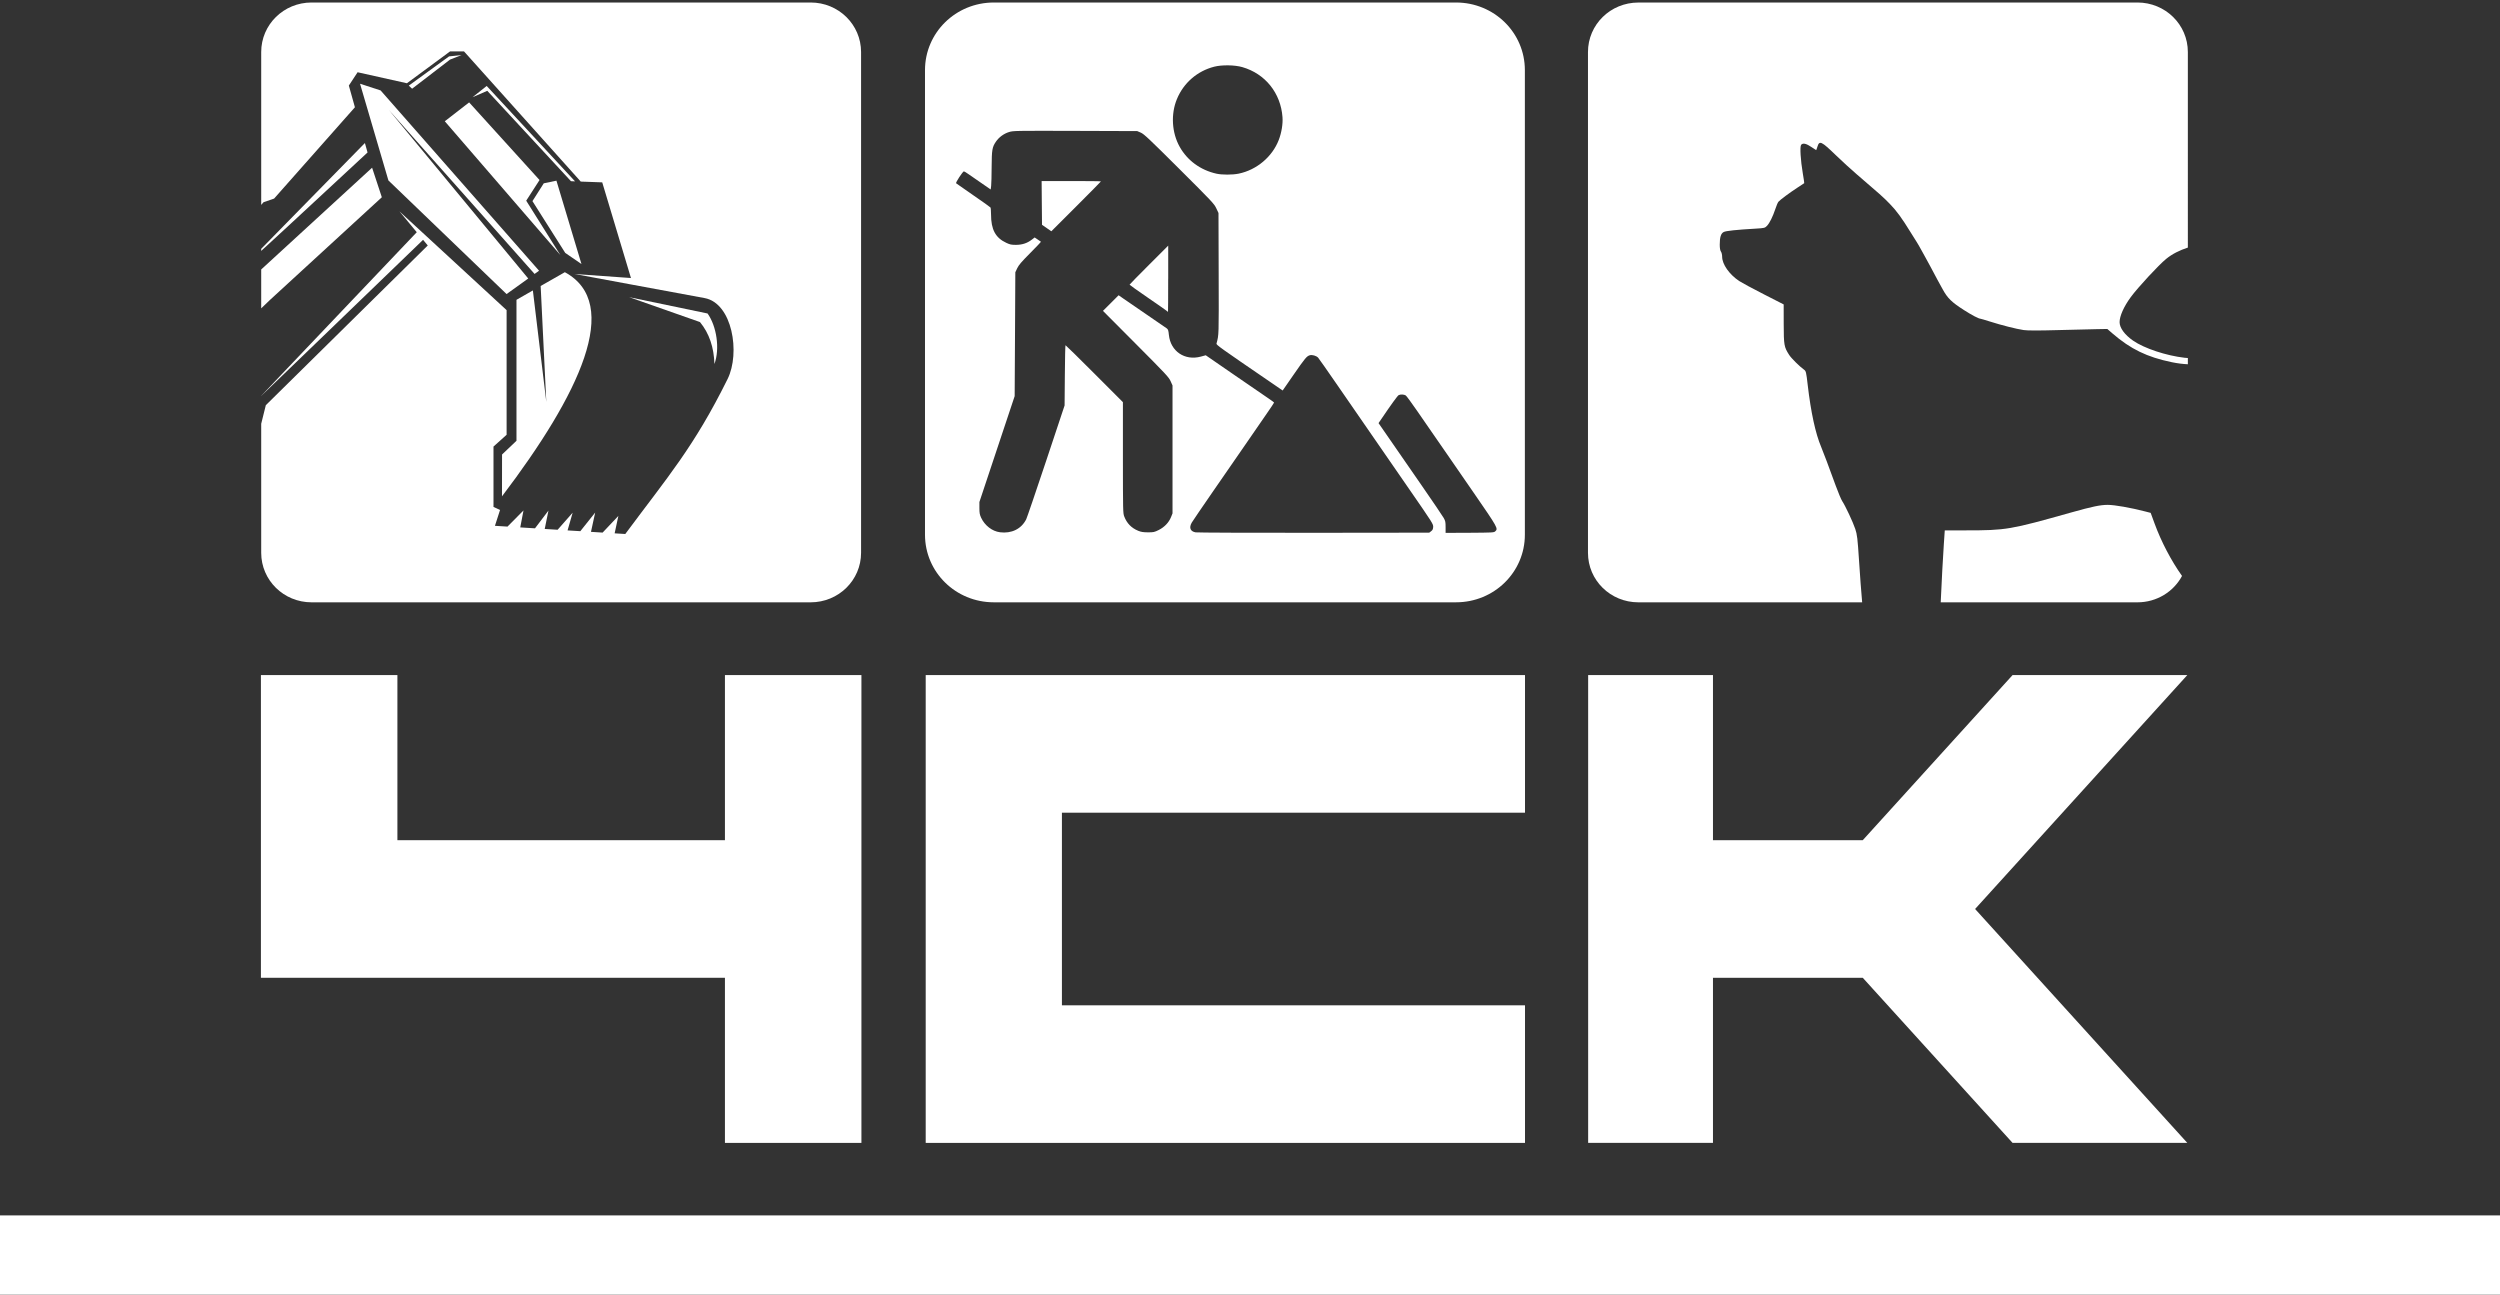 <?xml version="1.0" encoding="UTF-8"?>
<svg id="Layer_1" xmlns="http://www.w3.org/2000/svg" version="1.1" viewBox="0 0 276.965 143.422">
  <rect x="0" y="0" width="276.965" height="143.422" fill="#333333" stroke="none"/>
  <!-- Generator: Adobe Illustrator 29.0.1, SVG Export Plug-In . SVG Version: 2.1.0 Build 192)  -->
  <defs>
    <style>
      .st0 {
        fill: #fff;
      }
    </style>
  </defs>
  <g>
    <path class="st0" d="M239.984,28.679c.664-.543,1.493-.957,2.399-1.25V5.761c0-3.035-2.492-5.484-5.586-5.484l-55.289.004c-3.094,0-5.582,2.445-5.582,5.484v55.481c0,3.039,2.488,5.484,5.582,5.484h24.793c-.113-1.293-.227-2.777-.348-4.652-.16-2.449-.207-2.848-.414-3.473-.258-.773-1.109-2.586-1.445-3.082-.113-.172-.442-.945-.723-1.719-.781-2.156-1.348-3.652-1.613-4.293-.629-1.488-1.137-3.832-1.488-6.855-.172-1.48-.188-1.539-.426-1.715-.485-.347-1.406-1.265-1.633-1.625-.563-.879-.594-1.07-.602-3.426l-.003-2.164-2.211-1.129c-1.219-.621-2.438-1.281-2.719-1.464-1.098-.735-1.879-1.848-1.887-2.684,0-.223-.062-.484-.137-.582-.082-.113-.129-.387-.129-.766,0-.824.129-1.238.442-1.398.242-.129,1.418-.25,3.566-.375.938-.055,1-.07,1.231-.313.293-.316.633-1.0.922-1.863.117-.359.269-.719.339-.797.168-.207,1.254-1.011,2.114-1.57.394-.258.734-.481.746-.492.012-.016-.059-.508-.16-1.098-.246-1.441-.336-2.961-.184-3.148.192-.227.539-.161,1.109.222.297.2.551.364.559.364.012,0,.07-.168.133-.368.219-.73.426-.636,2.047.93.691.668,1.722,1.609,2.293,2.098,2.562,2.195,2.976,2.562,3.679,3.289.754.773,1.34,1.574,2.313,3.16.289.473.594.957.68,1.082s.328.551.543.945c.211.399.414.766.449.813.039.051.293.519.566,1.039.274.519.598,1.129.719,1.351.125.227.391.711.594,1.082.535.977.98,1.415,2.343,2.29.829.535,1.633.96,1.813.96.047,0,.531.145,1.078.317,1.258.402,2.949.832,3.738.945.403.063,1.703.063,3.789.004,1.75-.047,3.7-.094,4.329-.105l1.148-.02.566.492c2.016,1.739,3.832,2.621,6.571,3.188.636.133,1.23.203,1.785.23v-.691c-.117-.012-.223-.012-.356-.028-2.046-.234-4.48-1.042-5.718-1.902-.93-.648-1.489-1.414-1.489-2.047.004-.679.477-1.734,1.243-2.777.793-1.074,3.093-3.559,3.921-4.231Z"/>
    <path class="st0" d="M238.266,56.82l-.618-.16c-1.625-.418-3.355-.723-4.136-.727-.801-.004-1.75.192-4.059.844-6.781,1.91-7.187,1.981-11.691,1.981h-2.309l-.105,1.558c-.106,1.524-.235,4.035-.344,6.414h21.793c2.152,0,4.008-1.183,4.941-2.922-1.203-1.695-2.304-3.793-3.043-5.816l-.429-1.172Z"/>
    <polygon class="st0" points="61.645 20.016 60.242 20.309 58.988 22.281 62.621 28.019 64.418 29.25 61.645 20.016"/>
    <polygon class="st0" points="52.352 10.769 53.984 10.062 63.254 20.074 63.707 20.094 53.918 9.523 52.352 10.769"/>
    <polygon class="st0" points="40.719 16.891 40.426 15.844 28.938 27.566 28.938 27.797 31.992 24.984 40.719 16.891"/>
    <polygon class="st0" points="49.277 13.434 62.078 28.254 58.297 22.234 59.773 19.945 51.973 11.344 49.277 13.434"/>
    <path class="st0" d="M57.219,33.215v15.617l-1.598,1.52-.008,4.636c8.606-11.332,13.36-21.359,6.965-24.832l-2.68,1.528.625,12.843-1.488-12.351-1.816,1.039Z"/>
    <path class="st0" d="M42.301,21.852l-1.078-3.274-12.285,11.274v4.308c.324-.324.652-.641.98-.941l12.383-11.367Z"/>
    <path class="st0" d="M89.809.277h-55.289c-3.094,0-5.582,2.45-5.582,5.489v16.933c.089-.101.168-.191.261-.297l1.168-.402,8.953-10.117-.672-2.403.969-1.476,5.465,1.219,4.785-3.532h1.535l12.938,14.426,2.379.086,3.183,10.598-6.222-.442,6.449,1.196,7.934,1.468c3.078.571,3.972,6.082,2.546,8.965-3.742,7.559-6.64,10.844-11.336,17.172l-1.179-.074.414-1.93-1.746,1.848-1.289-.082.465-2.137-1.645,2.063-1.414-.086.562-1.961-1.664,1.89-1.429-.089.414-2.036-1.492,1.965-1.633-.101.359-1.879-1.773,1.789-1.391-.086.566-1.754-.726-.34v-6.687l1.453-1.305v-13.809l-8.266-7.621-3.609-3.324,1.922,2.313-17.234,18.125v.011l17.933-17.293.52.625-17.942,17.696-.511,2.058v14.293c0,3.039,2.488,5.488,5.582,5.488h55.289c3.093,0,5.586-2.449,5.586-5.488V5.766c0-3.039-2.493-5.489-5.586-5.489Z"/>
    <path class="st0" d="M78.387,34.73l-8.688-1.808,7.848,2.758c1.031,1.25,1.547,2.808,1.601,4.648.625-1.703.243-4.191-.761-5.598Z"/>
    <polygon class="st0" points="39.887 9.277 43.031 19.992 56.121 32.578 58.52 30.855 43.074 12.172 59.223 30.348 59.719 29.992 42.168 10.019 39.887 9.277"/>
    <polygon class="st0" points="45.289 9.484 45.656 9.828 49.856 6.602 51.133 6.105 49.75 6.246 45.289 9.484"/>
  </g>
  <g>
    <rect class="st0" y="134.652" width="276.965" height="8.77"/>
    <polygon class="st0" points="80.313 126.617 95.434 126.617 95.434 74.789 80.313 74.789 80.313 93.082 44.027 93.082 44.027 74.789 28.906 74.789 28.906 108.324 80.313 108.324 80.313 126.617"/>
    <polygon class="st0" points="168.949 90.035 168.949 74.789 102.555 74.789 102.555 126.617 168.949 126.617 168.949 111.375 117.645 111.375 117.645 90.035 168.949 90.035"/>
    <polygon class="st0" points="189.773 108.324 206.367 108.324 222.965 126.617 242.324 126.617 218.813 100.704 242.324 74.789 222.965 74.789 206.367 93.082 189.773 93.082 189.773 74.789 175.945 74.789 175.945 126.617 189.773 126.617 189.773 108.324"/>
    <path class="st0" d="M115.441,24.907l.516.356.516.359,2.75-2.746c1.511-1.512,2.746-2.762,2.746-2.781,0-.024-1.481-.039-3.285-.039h-3.286l.02,2.426.023,2.425Z"/>
    <path class="st0" d="M110.102,66.727h51.207c4.226,0,7.625-3.34,7.625-7.489V7.771c0-4.149-3.399-7.493-7.625-7.493h-51.207c-4.223,0-7.625,3.344-7.625,7.493v51.468c0,4.149,3.402,7.489,7.625,7.489ZM153.039,46.414c1.078-1.594,1.789-2.574,1.91-2.637.203-.109.61-.089.793.036.086.062.649.828,1.25,1.699.602.871,1.41,2.043,1.797,2.601.387.555.992,1.426,1.34,1.934.348.508,1.766,2.562,3.152,4.566,2.68,3.883,2.711,3.942,2.364,4.258-.145.129-.325.137-2.825.153l-2.668.011v-.636c0-.567-.023-.684-.207-1.012-.113-.203-1.203-1.813-2.425-3.578-1.219-1.766-2.797-4.047-3.508-5.071l-1.289-1.863.316-.461ZM130.391,10.965c.742-1.785,2.246-3.09,4.121-3.574.851-.219,2.281-.2,3.129.047,2.531.734,4.242,2.867,4.441,5.531.059.742-.105,1.742-.414,2.539-.719,1.867-2.449,3.32-4.441,3.73-.684.141-1.848.141-2.457.004-1.778-.398-3.231-1.461-4.082-2.988-.875-1.566-.989-3.625-.297-5.289ZM106.789,18.984c.039,0,.274.145.524.321.429.304,1.14.797,2.039,1.41l.402.277.051-.394c.027-.219.051-1.16.054-2.098.012-1.898.059-2.203.477-2.809.336-.492.875-.886,1.449-1.062.469-.145.656-.148,7.344-.129l6.859.024.407.175c.351.157.918.688,4.257,4.016,3.641,3.629,3.86,3.863,4.094,4.359l.246.524.02,6.742c.019,6.961.027,6.711-.239,7.719-.042.148.29.386,6.008,4.297l1.321.906,1.214-1.754c1.293-1.863,1.45-2.051,1.797-2.152.258-.075.715.058.914.265.071.074.985,1.379,2.036,2.903,1.925,2.796,4.793,6.949,8.031,11.628,2.679,3.872,2.707,3.914,2.679,4.258-.015.219-.074.332-.23.446l-.207.156-12.781.015c-7.028.004-12.926-.015-13.106-.05-.582-.106-.742-.512-.422-1.075.094-.16,1.145-1.707,2.336-3.429,1.192-1.723,2.832-4.094,3.645-5.274.812-1.175,1.851-2.683,2.308-3.347.461-.664.836-1.227.836-1.254-.004-.024-.277-.227-.609-.449-.336-.227-2.039-1.395-3.785-2.598l-3.18-2.192-.547.149c-1.777.48-3.351-.59-3.535-2.399-.051-.503-.086-.617-.234-.726-.094-.067-1.137-.785-2.313-1.59-1.176-.809-2.34-1.605-2.582-1.773l-.441-.309-.867.867-.868.863,3.637,3.653c3.356,3.371,3.656,3.691,3.856,4.133l.214.48v14.168l-.167.418c-.243.598-.727,1.106-1.356,1.422-.484.242-.57.262-1.195.262-.532-.004-.762-.039-1.086-.172-.75-.309-1.258-.828-1.547-1.59-.137-.359-.141-.617-.145-6.52v-6.14l-3.152-3.156c-1.734-1.735-3.176-3.153-3.207-3.153-.027,0-.062,1.5-.074,3.336l-.028,3.34-2.05,6.16c-1.129,3.387-2.121,6.289-2.203,6.453-.543,1.071-1.622,1.598-2.918,1.434v-.004c-.848-.106-1.672-.746-2.071-1.598-.164-.359-.195-.523-.195-1.086v-.664l1.953-5.867,1.953-5.863.039-6.863.035-6.86.207-.441c.168-.356.454-.692,1.434-1.68.676-.68,1.215-1.246,1.195-1.262-.015-.011-.179-.125-.363-.25l-.332-.222-.32.246c-.508.39-1.059.57-1.75.574-.508,0-.66-.031-1.078-.227-1.196-.558-1.684-1.472-1.684-3.152-.004-.367-.027-.711-.059-.758-.031-.047-.882-.656-1.898-1.351-1.016-.7-1.875-1.297-1.914-1.336-.074-.071.742-1.321.867-1.321Z"/>
    <path class="st0" d="M129.27,34.449c.058.059.117.106.128.106.012,0,.02-1.653.02-3.672h.004v-3.672l-2.141,2.141c-1.179,1.175-2.14,2.16-2.14,2.187,0,.027.906.672,2.011,1.43,1.106.758,2.059,1.426,2.118,1.48Z"/>
  </g>
</svg>